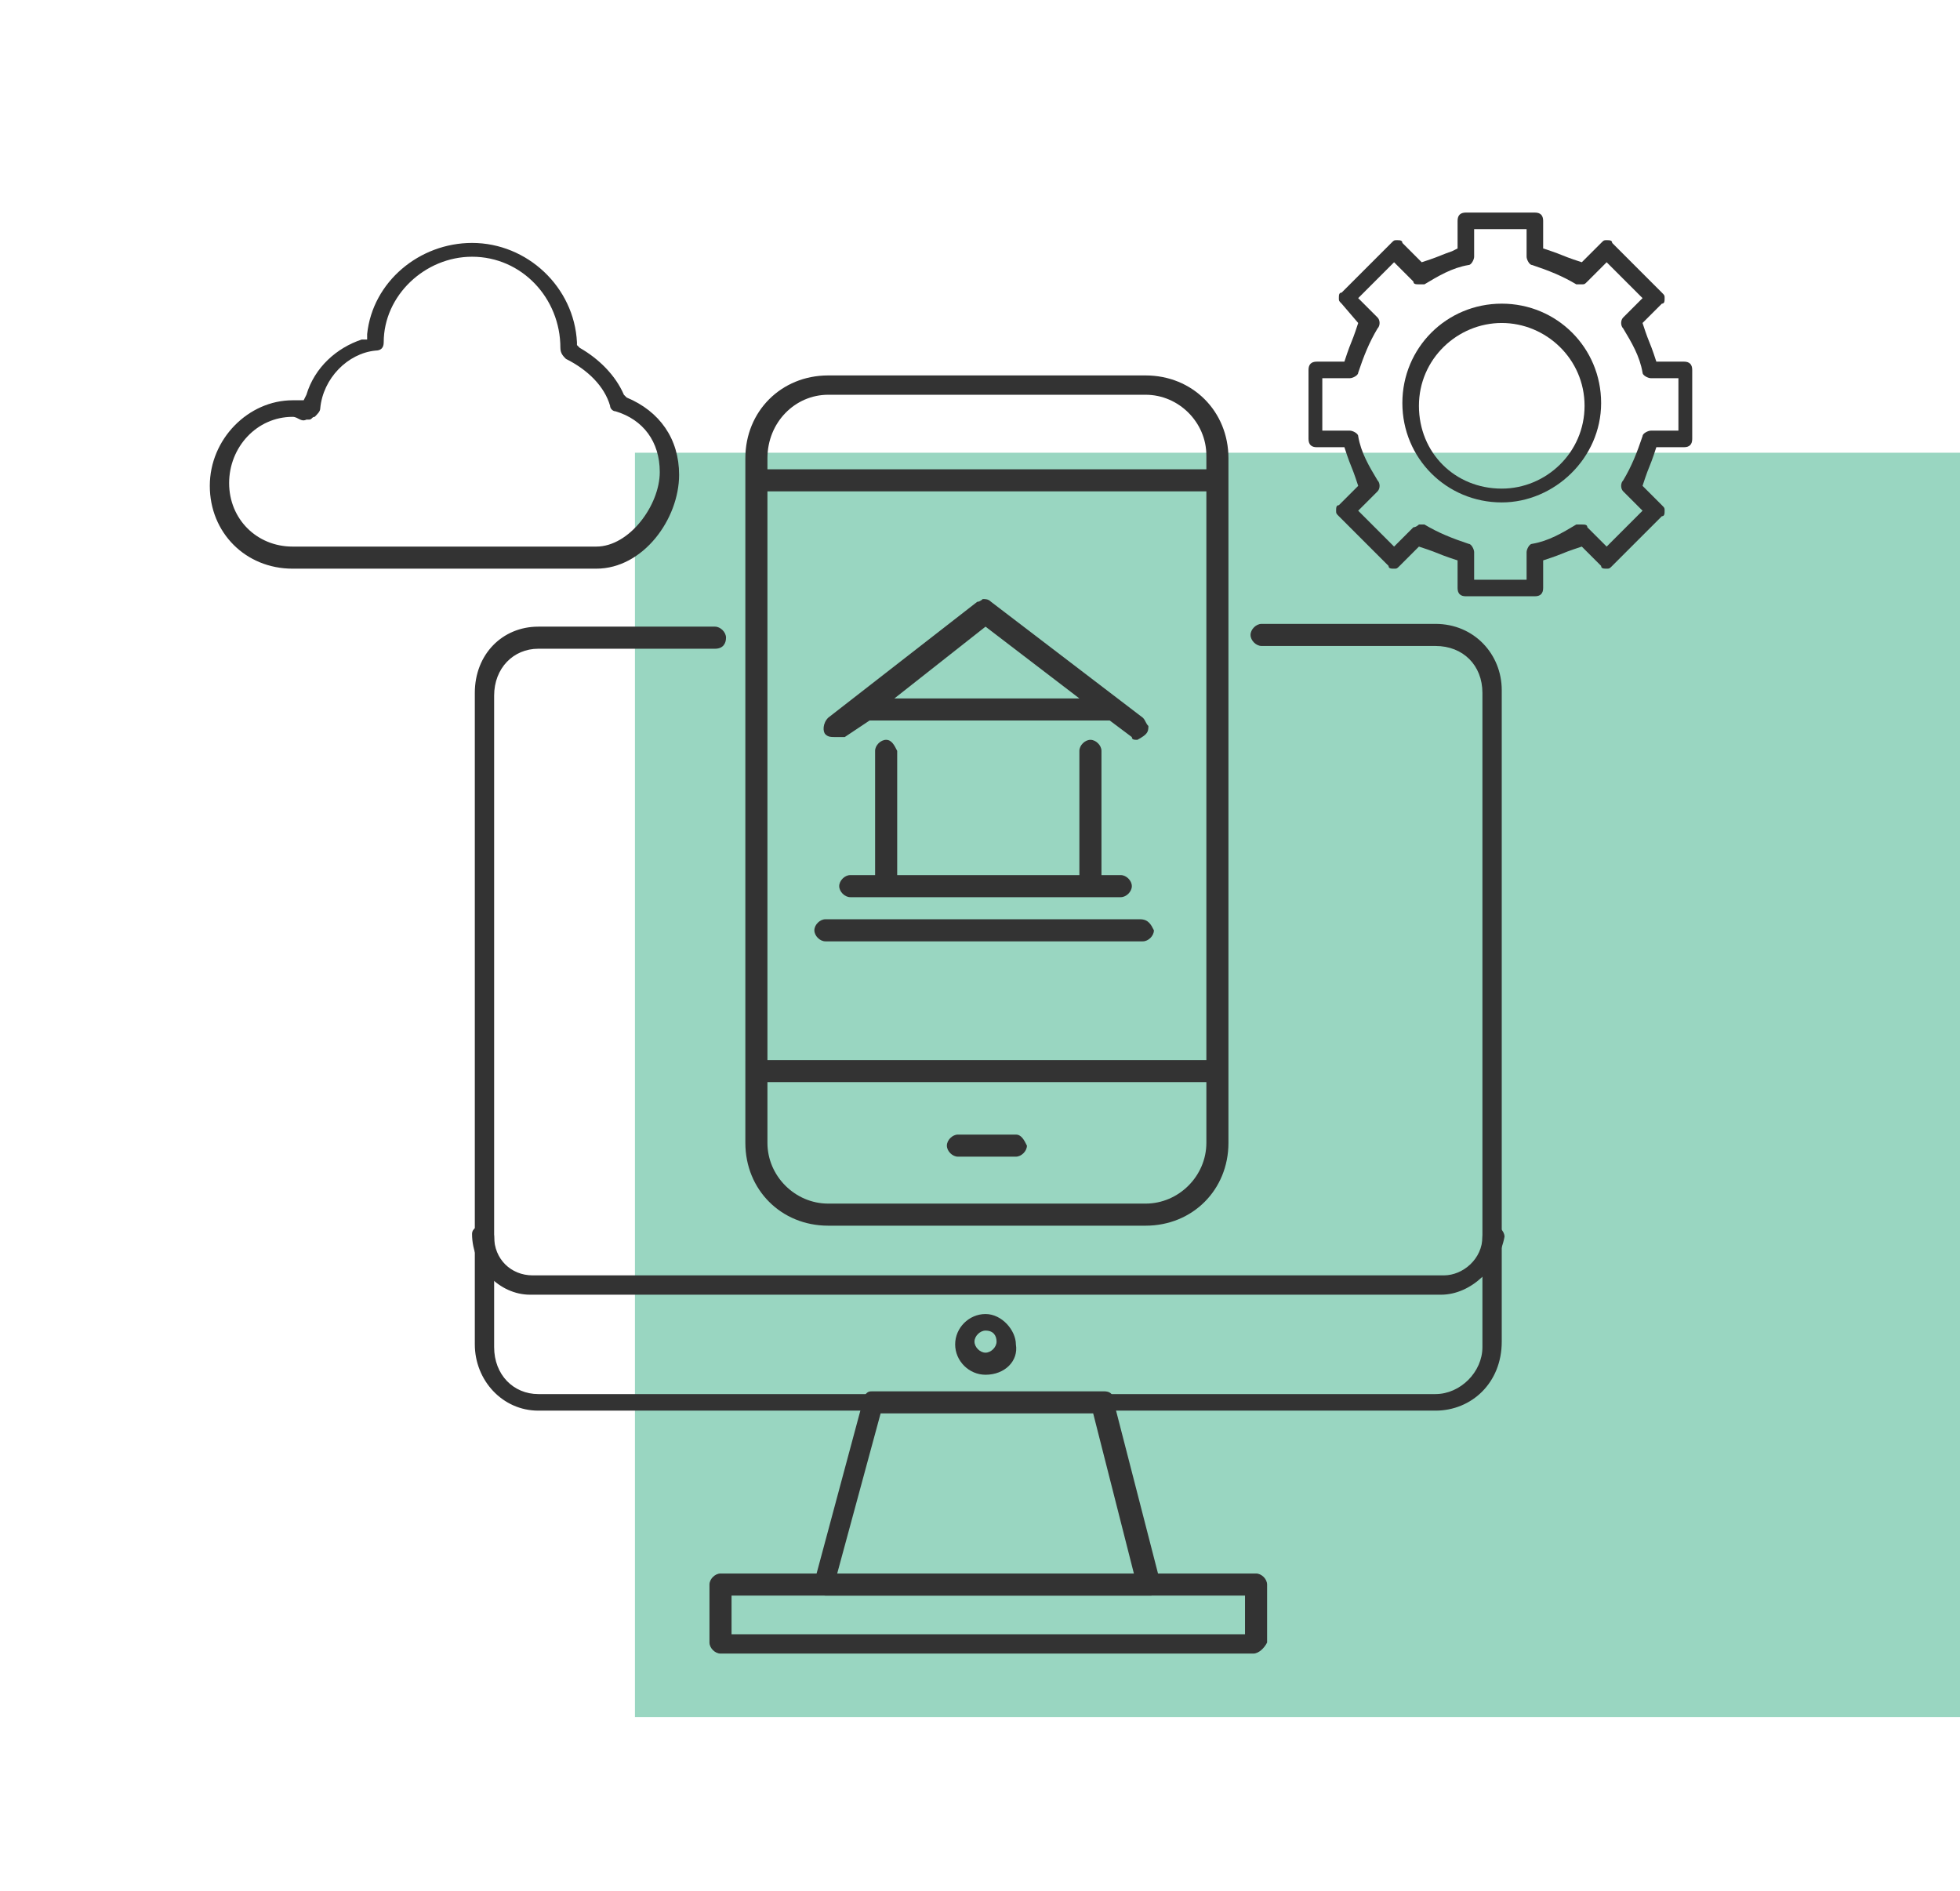 <?xml version="1.0" encoding="utf-8"?>
<!-- Generator: Adobe Illustrator 25.4.1, SVG Export Plug-In . SVG Version: 6.00 Build 0)  -->
<svg version="1.1" id="Layer_1" xmlns="http://www.w3.org/2000/svg" xmlns:xlink="http://www.w3.org/1999/xlink" x="0px" y="0px"
	 viewBox="0 0 71 68.5" style="enable-background:new 0 0 71 68.5;" xml:space="preserve">
<style type="text/css">
	.st0{fill:#1E2235;}
	.st1{opacity:0.4;fill:#009966;enable-background:new    ;}
	.st2{fill:#333333;}
</style>
<g>
	<g>
		<path d="M788.5,208.2h-57.1c-2.3,0-4.2-1.9-4.2-4.3v-41.5c0-2.4,1.9-4.3,4.2-4.3h11.3c0.4,0,0.6,0.3,0.6,0.6s-0.3,0.6-0.6,0.6
			h-11.3c-1.6,0-2.9,1.3-2.9,3v41.5c0,1.6,1.3,3,2.9,3h57.1c1.6,0,2.9-1.4,2.9-3v-41.5c0-1.6-1.3-3-2.9-3h-11.1
			c-0.4,0-0.7-0.3-0.7-0.6s0.3-0.6,0.7-0.6h11.1c2.3,0,4.2,1.9,4.2,4.3v41.5C792.8,206.3,790.9,208.2,788.5,208.2z"/>
	</g>
	<g>
		<path d="M789.1,200.7h-58.2c-2,0-3.6-1.7-3.6-3.8c0-0.4,0.3-0.6,0.6-0.6c0.4,0,0.6,0.3,0.6,0.6c0,1.4,1.1,2.5,2.3,2.5H789
			c1.3,0,2.3-1.1,2.3-2.5c0-0.4,0.3-0.6,0.7-0.6s0.7,0.3,0.7,0.6C792.8,199,791.1,200.7,789.1,200.7z"/>
	</g>
	<g>
		<path d="M770.3,219.8L770.3,219.8h-20.7c-0.2,0-0.4-0.1-0.5-0.3s-0.2-0.4-0.1-0.6l3.1-11.7c0.1-0.3,0.3-0.5,0.6-0.5h14.6
			c0.3,0,0.6,0.2,0.6,0.5l3,11.5c0,0.1,0.1,0.2,0.1,0.3C771,219.5,770.7,219.8,770.3,219.8z M750.5,218.5h19l-2.7-10.4h-13.6
			L750.5,218.5z"/>
	</g>
	<g>
		<path d="M760,205.8c-1.1,0-1.9-0.9-1.9-2s0.9-2,1.9-2c1.1,0,2,0.9,2,2C762,204.9,761.1,205.8,760,205.8z M760,203
			c-0.3,0-0.6,0.4-0.6,0.7c0,0.4,0.3,0.7,0.6,0.7c0.4,0,0.7-0.3,0.7-0.7C760.7,203.4,760.4,203,760,203z"/>
	</g>
	<g>
		<path d="M777,223.6h-34c-0.4,0-0.6-0.3-0.6-0.6v-3.7c0-0.4,0.3-0.6,0.6-0.6h34c0.4,0,0.7,0.3,0.7,0.6v3.7
			C777.6,223.3,777.3,223.6,777,223.6z M743.7,222.3h32.6v-2.4h-32.6V222.3z"/>
	</g>
	<g>
		<path class="st0" d="M768.6,145h-16.2c-2.4,0-4.4,2-4.4,4.4v35c0,2.4,2,4.4,4.4,4.4h16.2c2.4,0,4.4-2,4.4-4.4v-35
			C773,147,771,145,768.6,145z M749.4,151.3h22.2v28.8h-22.2V151.3z M752.4,146.4h16.2c1.6,0,3,1.3,3,3v0.5h-22.2v-0.5
			C749.4,147.7,750.8,146.4,752.4,146.4z M768.6,187.3h-16.2c-1.6,0-3-1.3-3-3v-2.9h22.2v2.9C771.6,186,770.3,187.3,768.6,187.3z"/>
		<path class="st0" d="M762,183.8h-3c-0.4,0-0.7,0.3-0.7,0.7s0.3,0.7,0.7,0.7h2.9c0.4,0,0.7-0.3,0.7-0.7
			C762.6,184.1,762.3,183.8,762,183.8z"/>
		<path class="st0" d="M753.4,163.8l1.1-0.9h12.2l1.1,0.9c0.1,0.1,0.3,0.1,0.4,0.1c0.2,0,0.4-0.1,0.5-0.3c0.2-0.3,0.2-0.7-0.1-1
			l-7.6-5.9c-0.2-0.2-0.6-0.2-0.8,0l-7.6,5.9c-0.3,0.2-0.4,0.7-0.1,1C752.6,163.9,753.1,164,753.4,163.8z M760.5,158.1l4.3,3.4h-8.6
			L760.5,158.1z"/>
		<path class="st0" d="M755.3,163.7c-0.4,0-0.7,0.3-0.7,0.7v6.2h-1.2c-0.4,0-0.7,0.3-0.7,0.7s0.3,0.7,0.7,0.7h13.8
			c0.4,0,0.7-0.3,0.7-0.7s-0.3-0.7-0.7-0.7h-0.8v-6.2c0-0.4-0.3-0.7-0.7-0.7s-0.7,0.3-0.7,0.7v6.2h-2h-1.4h-2.3H758h-2v-6.2
			C756,164,755.7,163.7,755.3,163.7z"/>
		<path class="st0" d="M768.5,172.8h-16.2c-0.4,0-0.7,0.3-0.7,0.7s0.3,0.7,0.7,0.7h16.2c0.4,0,0.7-0.3,0.7-0.7
			C769.1,173.2,768.8,172.8,768.5,172.8z"/>
	</g>
</g>
<rect x="23" y="16.4" class="st1" width="48" height="45.8"/>
<g>
	<g>
		<path class="st2" d="M52,51.1H19.5c-1.3,0-2.3-1.1-2.3-2.4V25.1c0-1.4,1-2.4,2.3-2.4h6.4c0.2,0,0.4,0.2,0.4,0.4s-0.1,0.4-0.4,0.4
			h-6.4c-0.9,0-1.6,0.7-1.6,1.7v23.6c0,1,0.7,1.7,1.6,1.7H52c0.9,0,1.7-0.8,1.7-1.7V25.1c0-1-0.7-1.7-1.7-1.7h-6.3
			c-0.2,0-0.4-0.2-0.4-0.4c0-0.2,0.2-0.4,0.4-0.4H52c1.4,0,2.4,1.1,2.4,2.4v23.6C54.4,50.1,53.3,51.1,52,51.1z"/>
	</g>
	<g>
		<path class="st2" d="M52.2,46.9h-33c-1.1,0-2.1-1-2.1-2.2c0-0.2,0.2-0.3,0.4-0.3c0.2,0,0.4,0.2,0.4,0.4c0,0.8,0.6,1.4,1.4,1.4h33
			c0.7,0,1.4-0.6,1.4-1.4c0-0.2,0.2-0.4,0.4-0.4s0.4,0.2,0.4,0.4C54.3,45.9,53.3,46.9,52.2,46.9z"/>
	</g>
	<g>
		<path class="st2" d="M41.7,57.8L41.7,57.8H29.9c-0.1,0-0.2-0.1-0.3-0.2c-0.1-0.1-0.1-0.2-0.1-0.3l1.8-6.7c0.1-0.2,0.2-0.2,0.3-0.2
			H40c0.2,0,0.3,0.1,0.3,0.2l1.7,6.6c0,0.1,0.1,0.1,0.1,0.2C42,57.6,41.8,57.8,41.7,57.8z M30.3,57.1h10.8l-1.5-5.9h-7.7L30.3,57.1z
			"/>
	</g>
	<g>
		<path class="st2" d="M35.7,49.8c-0.6,0-1.1-0.5-1.1-1.1s0.5-1.1,1.1-1.1c0.6,0,1.1,0.6,1.1,1.1C36.9,49.3,36.4,49.8,35.7,49.8z
			 M35.7,48.2c-0.2,0-0.4,0.2-0.4,0.4s0.2,0.4,0.4,0.4c0.2,0,0.4-0.2,0.4-0.4S36,48.2,35.7,48.2z"/>
	</g>
	<g>
		<path class="st2" d="M45.4,59.9H26.1c-0.2,0-0.4-0.2-0.4-0.4v-2.1c0-0.2,0.2-0.4,0.4-0.4h19.4c0.2,0,0.4,0.2,0.4,0.4v2.1
			C45.8,59.7,45.6,59.9,45.4,59.9z M26.5,59.2h18.6v-1.4H26.5V59.2z"/>
	</g>
	<g>
		<path class="st2" d="M30,44.4c-1.7,0-3-1.3-3-3V16.6c0-1.7,1.3-3,3-3h11.5c1.7,0,3,1.3,3,3v24.8c0,1.7-1.3,3-3,3H30z M27.8,41.4
			c0,1.2,1,2.2,2.2,2.2h11.5c1.2,0,2.2-1,2.2-2.2v-2.2H27.8V41.4z M27.8,38.4h15.9V17.8H27.8V38.4z M30,14.3c-1.2,0-2.2,1-2.2,2.3
			V17h15.9v-0.5c0-1.2-1-2.2-2.2-2.2H30z"/>
		<path class="st2" d="M34.7,41.9c-0.2,0-0.4-0.2-0.4-0.4s0.2-0.4,0.4-0.4h2.1c0.2,0,0.3,0.2,0.4,0.4c0,0.2-0.2,0.4-0.4,0.4H34.7z"
			/>
		<path class="st2" d="M41.2,26.8c-0.1,0-0.2,0-0.2-0.1l-0.8-0.6h-8.7l-0.9,0.6c-0.1,0-0.2,0-0.3,0c-0.2,0-0.3,0-0.4-0.1
			S29.8,26.2,30,26l5.4-4.2c0.1,0,0.2-0.1,0.2-0.1c0.1,0,0.2,0,0.3,0.1l5.5,4.2c0.1,0.1,0.1,0.2,0.2,0.3c0,0.1,0,0.2-0.1,0.3
			C41.4,26.7,41.2,26.8,41.2,26.8z M32.4,25.3h6.7l-3.4-2.6L32.4,25.3z"/>
		<path class="st2" d="M30.8,32.5c-0.2,0-0.4-0.2-0.4-0.4s0.2-0.4,0.4-0.4h0.9v-4.5c0-0.2,0.2-0.4,0.4-0.4c0.2,0,0.3,0.2,0.4,0.4
			v4.5h6.6v-4.5c0-0.2,0.2-0.4,0.4-0.4s0.4,0.2,0.4,0.4v4.5h0.7c0.2,0,0.4,0.2,0.4,0.4s-0.2,0.4-0.4,0.4H30.8z"/>
		<path class="st2" d="M29.9,34.1c-0.2,0-0.4-0.2-0.4-0.4s0.2-0.4,0.4-0.4h11.4c0.3,0,0.4,0.2,0.5,0.4c0,0.2-0.2,0.4-0.4,0.4H29.9z"
			/>
	</g>
</g>
<g>
	<path class="st2" d="M10.6,20.6c-1.7,0-3-1.3-3-3s1.4-3.1,3-3.1c0.1,0,0.3,0,0.3,0H11l0.1-0.2c0.3-1,1.1-1.7,2-2h0.2v-0.2
		c0.2-1.9,1.9-3.3,3.8-3.3c2,0,3.7,1.6,3.8,3.6v0.1l0.1,0.1c0.7,0.4,1.3,1,1.6,1.7l0,0l0.1,0.1c1.2,0.5,1.9,1.5,1.9,2.8
		c0,1.6-1.3,3.4-3,3.4H10.6z M10.6,15.1c-1.3,0-2.3,1.1-2.3,2.4s1,2.3,2.3,2.3h11c1.2,0,2.3-1.5,2.3-2.7c0-1.1-0.6-1.9-1.6-2.2
		c-0.1,0-0.2-0.1-0.2-0.2c-0.2-0.7-0.8-1.3-1.6-1.7c-0.1-0.1-0.2-0.2-0.2-0.4c0-1.8-1.4-3.3-3.2-3.3c-1.7,0-3.2,1.4-3.2,3.1
		c0,0.2-0.1,0.3-0.3,0.3c-1,0.1-1.9,1-2,2.1c0,0.1-0.1,0.2-0.2,0.3c-0.1,0-0.1,0.1-0.2,0.1h-0.1C10.9,15.3,10.8,15.1,10.6,15.1z"/>
</g>
<g>
	<path class="st2" d="M53.1,21.6c-0.2,0-0.3-0.1-0.3-0.3v-1l-0.3-0.1c-0.3-0.1-0.5-0.2-0.8-0.3l-0.3-0.1l-0.7,0.7
		c-0.1,0.1-0.1,0.1-0.2,0.1c-0.1,0-0.2,0-0.2-0.1l-1.8-1.8c-0.1-0.1-0.1-0.1-0.1-0.2s0-0.2,0.1-0.2l0.7-0.7l-0.1-0.3
		c-0.1-0.3-0.2-0.5-0.3-0.8l-0.1-0.3h-1c-0.2,0-0.3-0.1-0.3-0.3v-2.5c0-0.2,0.1-0.3,0.3-0.3h1l0.1-0.3c0.1-0.3,0.2-0.5,0.3-0.8
		l0.1-0.3L48.6,11c-0.1-0.1-0.1-0.1-0.1-0.2s0-0.2,0.1-0.2l1.8-1.8c0.1-0.1,0.1-0.1,0.2-0.1c0.1,0,0.2,0,0.2,0.1l0.7,0.7l0.3-0.1
		c0.3-0.1,0.5-0.2,0.8-0.3L52.8,9V8c0-0.2,0.1-0.3,0.3-0.3h2.5c0.2,0,0.3,0.1,0.3,0.3v1l0.3,0.1c0.3,0.1,0.5,0.2,0.8,0.3l0.3,0.1
		L58,8.8c0.1-0.1,0.1-0.1,0.2-0.1c0.1,0,0.2,0,0.2,0.1l1.8,1.8c0.1,0.1,0.1,0.1,0.1,0.2s0,0.2-0.1,0.2l-0.7,0.7l0.1,0.3
		c0.1,0.3,0.2,0.5,0.3,0.8l0.1,0.3h1c0.2,0,0.3,0.1,0.3,0.3v2.5c0,0.2-0.1,0.3-0.3,0.3h-1l-0.1,0.3c-0.1,0.3-0.2,0.5-0.3,0.8
		l-0.1,0.3l0.7,0.7c0.1,0.1,0.1,0.1,0.1,0.2s0,0.2-0.1,0.2l-1.8,1.8c-0.1,0.1-0.1,0.1-0.2,0.1c-0.1,0-0.2,0-0.2-0.1l-0.7-0.7
		L57,19.9c-0.3,0.1-0.5,0.2-0.8,0.3l-0.3,0.1v1c0,0.2-0.1,0.3-0.3,0.3H53.1z M51.4,19c0.1,0,0.1,0,0.2,0c0.5,0.3,1,0.5,1.6,0.7
		c0.1,0,0.2,0.2,0.2,0.3v1h1.9v-1c0-0.1,0.1-0.3,0.2-0.3c0.6-0.1,1.1-0.4,1.6-0.7c0,0,0.1,0,0.2,0c0.1,0,0.2,0,0.2,0.1l0.7,0.7
		l1.3-1.3l-0.7-0.7c-0.1-0.1-0.1-0.3,0-0.4c0.3-0.5,0.5-1,0.7-1.6c0-0.1,0.2-0.2,0.3-0.2h1v-1.9h-1c-0.1,0-0.3-0.1-0.3-0.2
		c-0.1-0.6-0.4-1.1-0.7-1.6c-0.1-0.1-0.1-0.3,0-0.4l0.7-0.7l-1.3-1.3l-0.7,0.7c-0.1,0.1-0.1,0.1-0.2,0.1c-0.1,0-0.1,0-0.2,0
		c-0.5-0.3-1-0.5-1.6-0.7c-0.1,0-0.2-0.2-0.2-0.3v-1h-1.9v1c0,0.1-0.1,0.3-0.2,0.3c-0.6,0.1-1.1,0.4-1.6,0.7c0,0-0.1,0-0.2,0
		c-0.1,0-0.2,0-0.2-0.1l-0.7-0.7l-1.3,1.3l0.7,0.7c0.1,0.1,0.1,0.3,0,0.4c-0.3,0.5-0.5,1-0.7,1.6c0,0.1-0.2,0.2-0.3,0.2h-1v1.9h1
		c0.1,0,0.3,0.1,0.3,0.2c0.1,0.6,0.4,1.1,0.7,1.6c0.1,0.1,0.1,0.3,0,0.4l-0.7,0.7l1.3,1.3l0.7-0.7C51.3,19.1,51.4,19,51.4,19z"/>
	<path class="st2" d="M54.4,18.2c-2,0-3.6-1.6-3.6-3.6s1.6-3.6,3.6-3.6c2,0,3.6,1.6,3.6,3.6S56.3,18.2,54.4,18.2z M54.4,11.7
		c-1.6,0-3,1.3-3,3s1.3,3,3,3c1.6,0,3-1.3,3-3S56,11.7,54.4,11.7z"/>
</g>
</svg>
